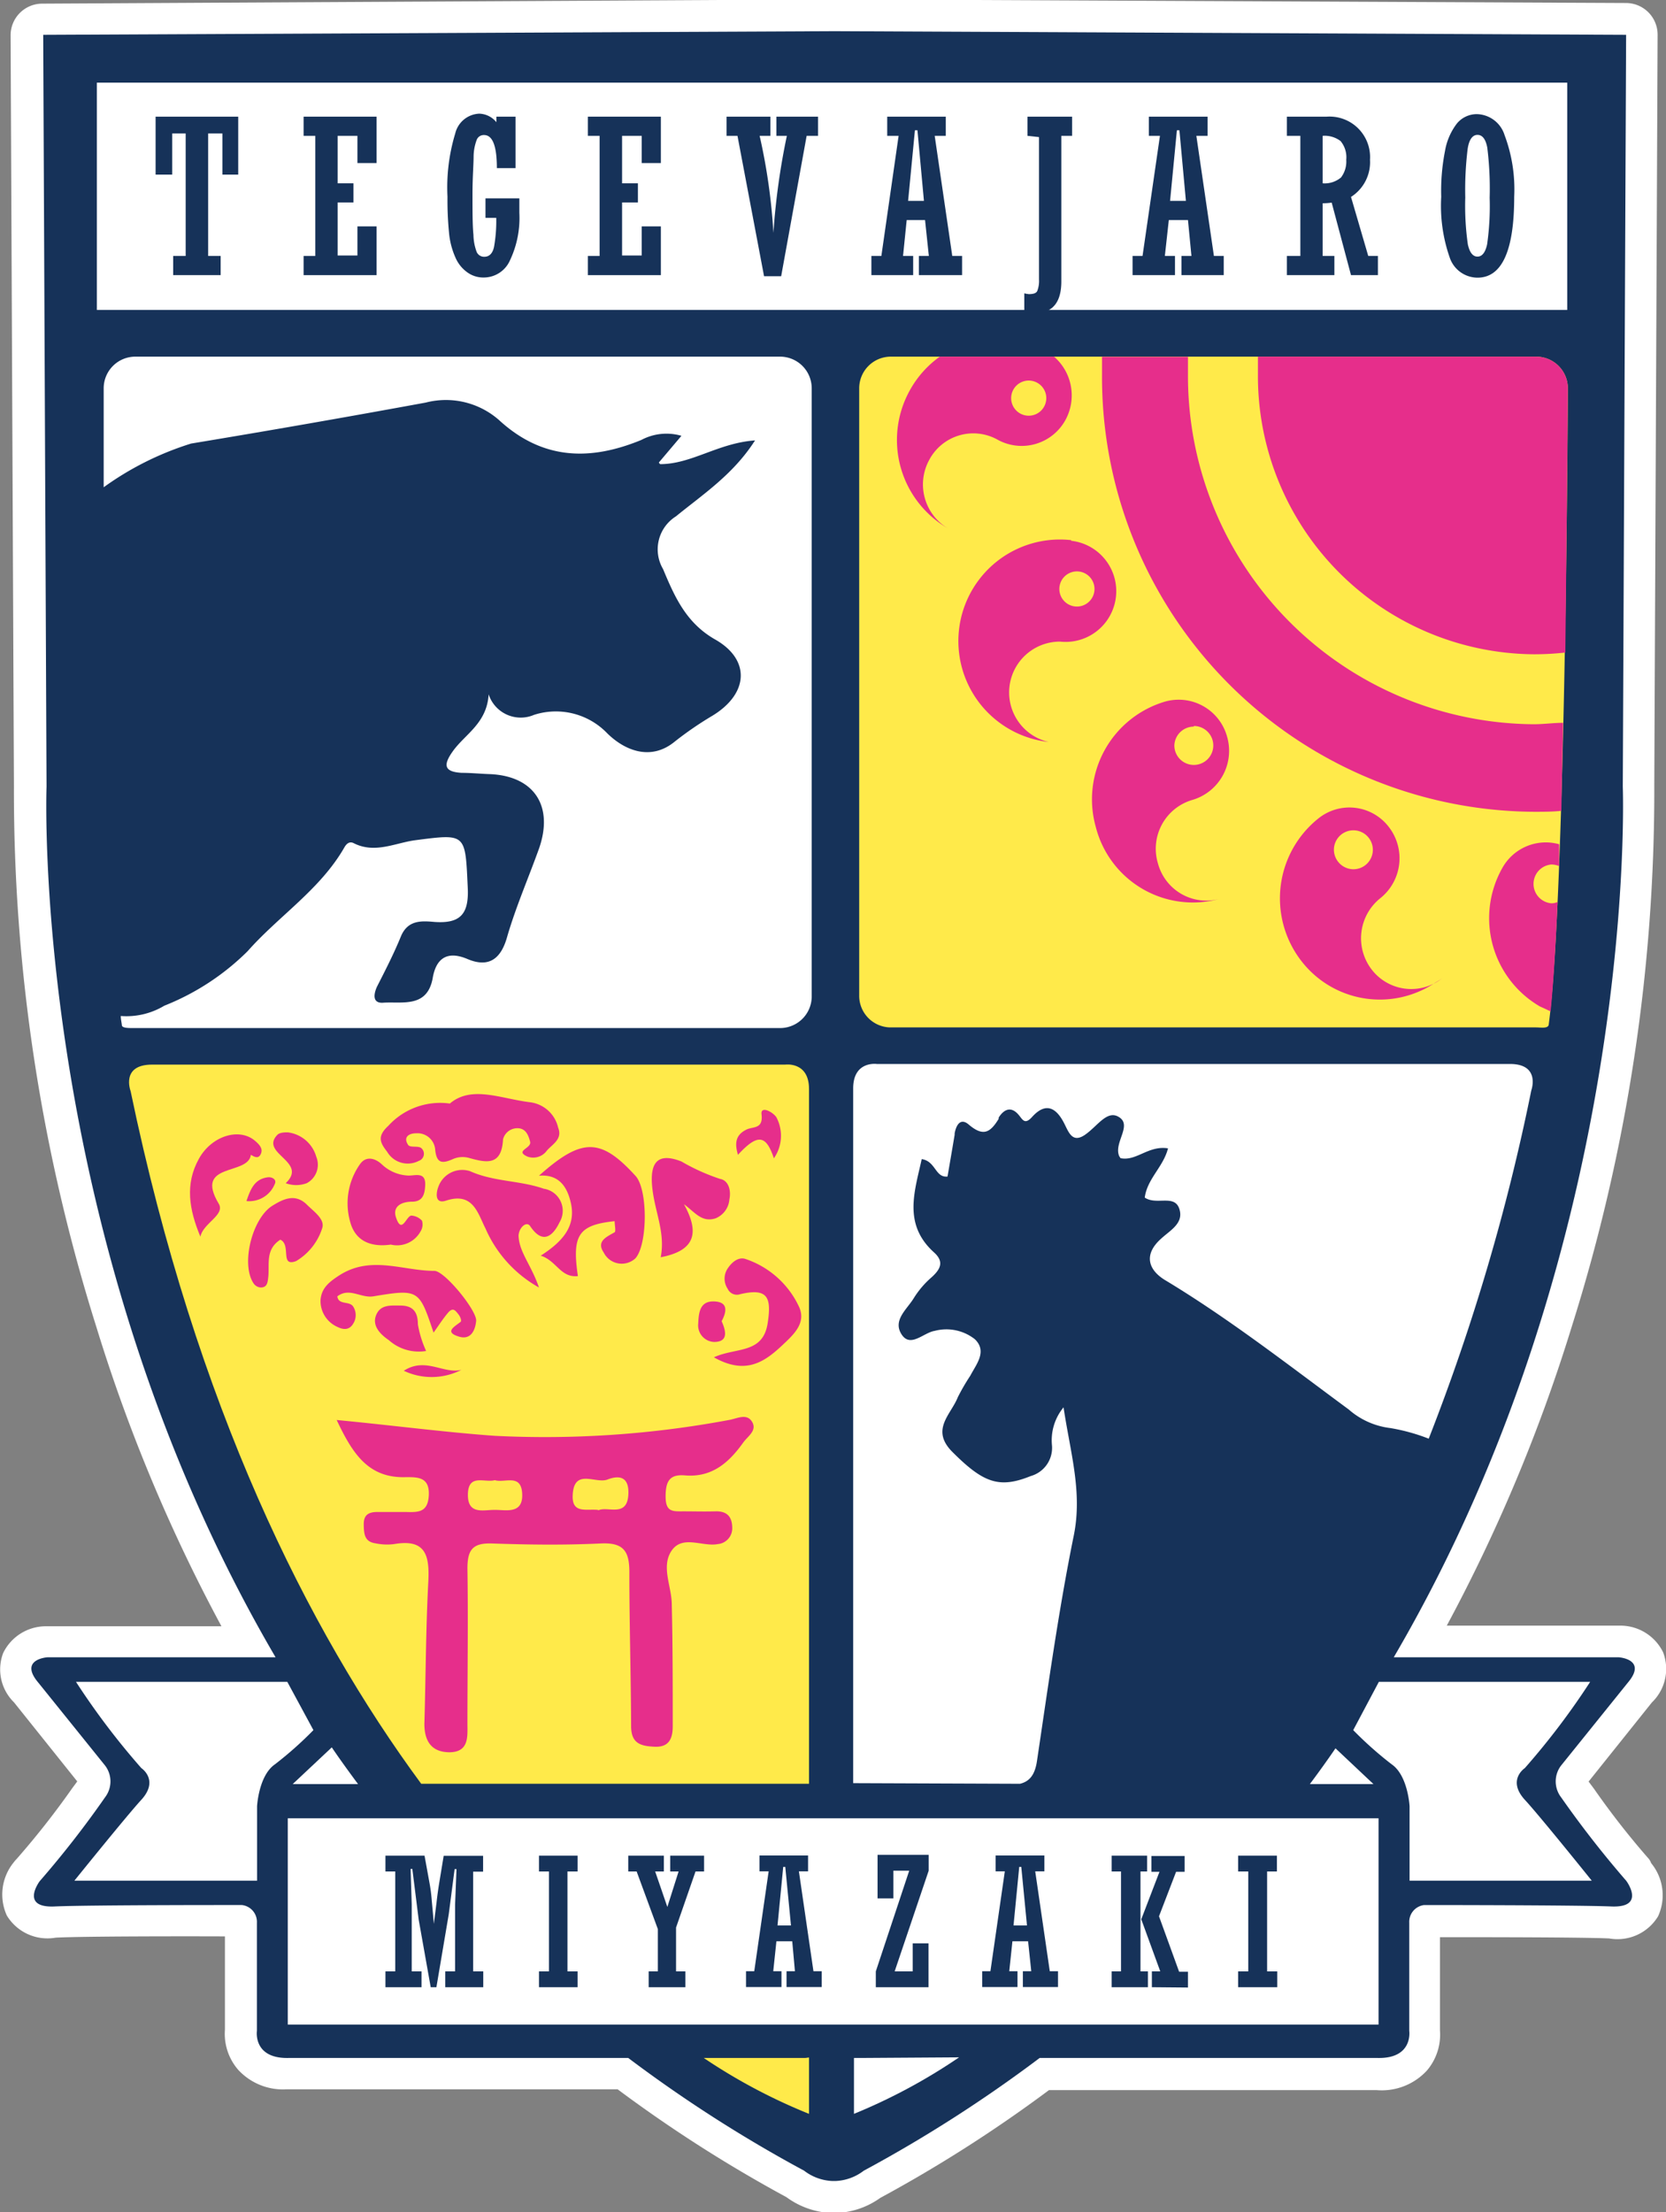 <svg id="Layer_1" data-name="Layer 1" xmlns="http://www.w3.org/2000/svg" viewBox="0 0 105.25 139.74"><rect x="0" y="0" width="105.25" height="139.74" fill="#808080" stroke="none"/><defs><style>.cls-1{fill:#fff;}.cls-2{fill:#163259;}.cls-3{fill:#ffea4a;}.cls-4{fill:#e62e8b;}</style></defs><path class="cls-1" d="M110.12,117.9a50.39,50.39,0,0,1-3.48-4.45l-.33-.44,4-5a2.94,2.94,0,0,0,.71-3.16,3,3,0,0,0-2.67-1.69h-11a105,105,0,0,0,7.9-18.9,112.47,112.47,0,0,0,5.21-34.15l.21-47.45a2,2,0,0,0-2-2l-50-.23L8.62.7a2,2,0,0,0-2,2l.21,47.45a112.54,112.54,0,0,0,5.21,34.15,104.29,104.29,0,0,0,7.9,18.9H8.82a3,3,0,0,0-2.67,1.69A2.91,2.91,0,0,0,6.83,108l4,5-.31.42A52.42,52.42,0,0,1,7,117.9a2,2,0,0,0-.18.21,3.21,3.21,0,0,0-.44,3.36,3,3,0,0,0,3.09,1.4c1.72-.09,8.16-.09,10.69-.08v5.89a3.47,3.47,0,0,0,.84,2.54,3.85,3.85,0,0,0,3.06,1.23h.12c1,0,8.23,0,20.79,0a87.59,87.59,0,0,0,10.66,6.81,5.18,5.18,0,0,0,2.76,1h.43a5.09,5.09,0,0,0,2.74-.95,87.59,87.59,0,0,0,10.66-6.81c12.49,0,19.72,0,20.68,0a3.88,3.88,0,0,0,3.19-1.23,3.49,3.49,0,0,0,.83-2.54v-5.89c2.54,0,9,0,10.69.08a3,3,0,0,0,3.09-1.4,3.19,3.19,0,0,0-.44-3.36A.91.91,0,0,0,110.12,117.9Z" transform="translate(-5.95 -0.47)"/><path class="cls-2" d="M104.57,114a1.65,1.65,0,0,1,0-2l4.22-5.24c1.25-1.48-.57-1.6-.57-1.6H94c15.56-26.58,14.47-55,14.47-55l.21-47.49-50-.23-50,.23.21,47.49s-1.09,28.42,14.47,55H8.94s-1.82.12-.57,1.6L12.59,112a1.65,1.65,0,0,1,0,2,62,62,0,0,1-4.13,5.3S7.18,121,9.4,120.9s11.84-.09,11.84-.09a1.07,1.07,0,0,1,.94,1.12v6.83s-.26,1.76,2,1.71c1.25,0,12,0,21.46,0a87.34,87.34,0,0,0,11.11,7.12,3.14,3.14,0,0,0,1.75.65h.27a3.14,3.14,0,0,0,1.75-.65,87.34,87.34,0,0,0,11.11-7.12c9.43,0,20.11,0,21.35,0,2.26.05,2-1.71,2-1.71v-6.83a1.07,1.07,0,0,1,.94-1.12s9.61,0,11.83.09.94-1.62.94-1.62A64.11,64.11,0,0,1,104.57,114Zm-77.66-3.15c.53.78,1.09,1.55,1.66,2.32H24.44Zm61.79,2.32c.56-.75,1.1-1.5,1.62-2.26l2.4,2.26Z" transform="translate(-5.95 -0.47)"/><path class="cls-3" d="M56.82,130.47H50.41A35.87,35.87,0,0,0,57.06,134v-3.56Z" transform="translate(-5.95 -0.47)"/><path class="cls-3" d="M57.06,113.15V69.26c0-1.75-1.5-1.54-1.5-1.54h-40c-2,0-1.36,1.67-1.36,1.67,4.14,19.91,11.17,34,18.36,43.76Z" transform="translate(-5.95 -0.47)"/><path class="cls-3" d="M62.16,65.37H103c.28,0,.75.09.79-.17C104.87,57.08,105,25,105,25A2,2,0,0,0,103,23H62.16A2,2,0,0,0,60.23,25V63.43A2,2,0,0,0,62.16,65.37Z" transform="translate(-5.95 -0.47)"/><path class="cls-1" d="M55.3,23H14.44A2,2,0,0,0,12.5,25s0,2.49,0,6.25a19.17,19.17,0,0,1,5.52-2.76q7.43-1.23,14.83-2.59A5.08,5.08,0,0,1,37.47,27c2.76,2.54,5.77,2.59,9,1.26A3.38,3.38,0,0,1,49,28l-1.43,1.69.08.1c2,0,3.65-1.33,6-1.5-1.38,2.16-3.3,3.41-5,4.8a2.46,2.46,0,0,0-.81,3.33c.73,1.75,1.46,3.4,3.28,4.44,2.25,1.27,2.14,3.42-.16,4.82a21.72,21.72,0,0,0-2.4,1.65c-1.5,1.22-3.14.55-4.24-.53a4.5,4.5,0,0,0-4.64-1.17,2.13,2.13,0,0,1-2.86-1.3c-.11,1.85-1.51,2.52-2.28,3.62-.63.89-.49,1.28.58,1.34.59,0,1.18.06,1.76.08,2.8.11,4.07,2,3.12,4.71-.66,1.84-1.45,3.65-2,5.53-.4,1.48-1.2,2-2.52,1.44s-2,0-2.2,1.24c-.36,1.86-1.91,1.44-3.12,1.52-.67.05-.62-.5-.4-1,.51-1,1.07-2.09,1.51-3.17s1.33-1,2.15-.93c1.62.11,2.16-.51,2.08-2.16-.16-3.46-.08-3.42-3.35-3-1.26.18-2.52.85-3.84.19-.26-.14-.46,0-.61.27-1.53,2.66-4.13,4.31-6.11,6.55A15.65,15.65,0,0,1,16.33,64a4.65,4.65,0,0,1-2.75.65c0,.2.05.4.07.59s.51.17.79.17H55.3a2,2,0,0,0,1.93-1.94V25A2,2,0,0,0,55.3,23Z" transform="translate(-5.95 -0.47)"/><path class="cls-1" d="M70.39,113.15c.61-.15.94-.57,1.07-1.43.71-4.76,1.37-9.55,2.33-14.27.55-2.74-.22-5.21-.65-8.08a3.27,3.27,0,0,0-.73,2.42,1.85,1.85,0,0,1-1.34,1.92c-2,.81-3,.43-4.95-1.52-1.41-1.41-.09-2.36.34-3.46a13.33,13.33,0,0,1,.79-1.36c.38-.73,1.08-1.53.29-2.3A2.9,2.9,0,0,0,65,84.54c-.71.11-1.54,1.1-2.1.21s.35-1.57.78-2.28a5.78,5.78,0,0,1,1.14-1.33c.58-.53.78-1,.1-1.59-1.92-1.77-1.19-3.81-.74-5.86.89.13.85,1.19,1.63,1.1.16-.93.3-1.74.45-2.64l0-.08c.09-.52.36-1,.87-.58.94.81,1.38.52,1.91-.34l0-.08c.29-.47.75-.78,1.26-.18.25.29.38.66.85.14.9-1,1.57-.55,2.07.48.26.52.5,1.18,1.28.64s1.37-1.55,2.1-1.14c.94.52-.32,1.64.06,2.5l.08.12c1,.21,1.76-.82,3-.62-.3,1.18-1.31,1.91-1.47,3.11.74.5,1.87-.22,2.18.7s-.57,1.36-1.14,1.89c-1.13,1-.85,2,.34,2.68,4,2.42,7.73,5.33,11.5,8.11a4.85,4.85,0,0,0,2.64,1.18,12.2,12.2,0,0,1,2.42.67,132.23,132.23,0,0,0,6.48-22s.61-1.67-1.35-1.67h-40s-1.49-.21-1.49,1.54v43.89Z" transform="translate(-5.95 -0.47)"/><path class="cls-1" d="M60.34,130.47H59.9V134a36,36,0,0,0,6.64-3.57Z" transform="translate(-5.95 -0.47)"/><path class="cls-4" d="M42,76.4c.38,1.54-.54,2.52-1.89,3.39,1,.31,1.25,1.41,2.35,1.29-.39-2.61.05-3.23,2.32-3.47,0,.24.09.64,0,.7-.52.3-1.17.57-.69,1.28a1.27,1.27,0,0,0,2,.37c.78-.86.8-4.38,0-5.22-2.19-2.4-3.38-2.42-6.09,0C41.25,74.63,41.77,75.43,42,76.4Z" transform="translate(-5.95 -0.47)"/><path class="cls-4" d="M52,90.17a63.14,63.14,0,0,1-14.78,1c-3.22-.23-6.44-.66-10-1,1,2.12,2,3.7,4.4,3.61.73,0,1.47,0,1.42,1.13s-.69,1.09-1.48,1.07c-.58,0-1.17,0-1.76,0s-.88.2-.87.8.05,1.08.74,1.18a3.54,3.54,0,0,0,1.17.05c2-.35,2.25.71,2.17,2.35-.16,3-.16,6-.25,9,0,1.1.45,1.78,1.56,1.8,1.28,0,1.16-1,1.16-1.82,0-3.26.05-6.53,0-9.79,0-1.18.33-1.62,1.55-1.58,2.28.08,4.57.11,6.85,0,1.53-.08,1.85.54,1.83,1.94,0,3.19.1,6.39.11,9.59,0,1.1.59,1.27,1.49,1.31s1.15-.51,1.14-1.34c0-2.55,0-5.09-.06-7.64,0-1.09-.63-2.27-.1-3.26.67-1.23,2-.37,3-.56a1,1,0,0,0,.92-1c0-.7-.3-1.09-1.06-1.07s-1.3,0-2,0S48,96,48,95s.28-1.41,1.23-1.33c1.7.14,2.77-.81,3.67-2.07.29-.41.9-.76.56-1.32S52.5,90.09,52,90.17ZM37.14,95.85c-.67,0-1.66.31-1.63-1s1.07-.7,1.7-.88c.63.2,1.68-.45,1.73.88S37.84,95.82,37.14,95.85Zm6.6,0c-.75-.08-1.66.26-1.61-.92.07-1.75,1.45-.71,2.2-1s1.33-.16,1.32.83C45.63,96.4,44.34,95.58,43.74,95.88Z" transform="translate(-5.95 -0.47)"/><path class="cls-4" d="M32.41,73.8a.47.47,0,0,0,.16-.8c-.2-.18-.74,0-.85-.23-.3-.47.06-.71.51-.71a1.12,1.12,0,0,1,1.21,1c.08.89.42.94,1.12.63a1.51,1.51,0,0,1,1-.08c1.11.31,2.08.53,2.17-1.17a.93.93,0,0,1,1.05-.69c.39.07.55.41.66.84s-1,.56-.17.94a1.06,1.06,0,0,0,1.23-.38c.36-.41,1-.72.71-1.45a2.08,2.08,0,0,0-1.76-1.6c-1.85-.22-3.7-1.09-5.08.08a4.43,4.43,0,0,0-3.89,1.41c-.74.68-.5,1.08-.07,1.64A1.51,1.51,0,0,0,32.41,73.8Z" transform="translate(-5.95 -0.47)"/><path class="cls-4" d="M39.44,77.92c.84,1.26,1.49.53,1.86-.24a1.41,1.41,0,0,0-1-2.12c-1.51-.53-3.15-.43-4.66-1.11a1.6,1.6,0,0,0-2,1c-.14.36-.24,1.11.5.86,1.71-.56,2,.83,2.48,1.76A7.86,7.86,0,0,0,40,81.8c-.5-1.45-1.26-2.24-1.29-3.28C38.74,78,39.22,77.59,39.44,77.92Z" transform="translate(-5.95 -0.47)"/><path class="cls-4" d="M28.26,84.09a1,1,0,0,0,0-1.09c-.25-.37-.92-.07-1-.64.76-.58,1.48.12,2.27,0,2.89-.48,2.9-.42,3.81,2.29.33-.46.59-.87.91-1.25s.48-.13.65.08.21.45.15.49c-.39.31-1.07.65-.08.94.69.2,1-.35,1.06-1s-2-3.17-2.64-3.16c-2,0-4-1-6,.28-.68.44-1.13.82-1.19,1.56a1.79,1.79,0,0,0,1.09,1.71C27.59,84.45,28,84.53,28.26,84.09Z" transform="translate(-5.95 -0.47)"/><path class="cls-4" d="M30.64,79.09a1.69,1.69,0,0,0,1.87-.82.82.82,0,0,0,.1-.69,1,1,0,0,0-.64-.32c-.34-.06-.62,1.25-1,.12-.24-.69.33-1,1-1s.81-.44.84-1c.06-.9-.58-.65-1.05-.65A2.59,2.59,0,0,1,30.05,74c-.46-.41-1-.49-1.35,0a4.28,4.28,0,0,0-.62,3.68C28.39,78.8,29.29,79.28,30.64,79.09Z" transform="translate(-5.95 -0.47)"/><path class="cls-4" d="M47.69,79.89c2.25-.43,2.43-1.61,1.47-3.35.71.52,1.12,1.17,2,.89a1.41,1.41,0,0,0,.87-1.2c.12-.57-.06-1.2-.59-1.29A12.77,12.77,0,0,1,49,73.84c-1.45-.57-2,0-1.85,1.58S48,78.31,47.69,79.89Z" transform="translate(-5.95 -0.47)"/><path class="cls-4" d="M56.42,83a5.74,5.74,0,0,0-3.37-3c-.44-.15-.86.19-1.13.6a1.15,1.15,0,0,0,0,1.28.64.64,0,0,0,.8.34c1.7-.39,2,.15,1.72,1.88-.32,1.91-2,1.47-3.39,2.11,2,1.13,3.19.3,4.31-.75C56.06,84.8,56.92,84.05,56.42,83Z" transform="translate(-5.95 -0.47)"/><path class="cls-4" d="M25.29,76.52c-.72-.66-1.45-.31-2.14.12-1.26.79-2,3.67-1.18,4.9a.59.59,0,0,0,.45.26c.43,0,.44-.35.48-.68.08-.81-.19-1.73.76-2.34.71.33-.05,1.75,1,1.35a3.73,3.73,0,0,0,1.64-2.06C26.51,77.48,25.76,77,25.29,76.52Z" transform="translate(-5.95 -0.47)"/><path class="cls-4" d="M21.8,73.42c.22.13.48.28.63-.06s-.1-.59-.35-.81c-1-.88-2.76-.33-3.56,1.11-.9,1.61-.62,3.23.09,4.93.17-.86,1.58-1.37,1.16-2.08C18.19,73.87,21.63,74.75,21.8,73.42Z" transform="translate(-5.95 -0.47)"/><path class="cls-4" d="M32.35,84.13c0-.81-.33-1.2-1.15-1.19-.58,0-1.22-.07-1.49.61s.28,1.22.81,1.58a2.84,2.84,0,0,0,2.35.68A6.79,6.79,0,0,1,32.35,84.13Z" transform="translate(-5.95 -0.47)"/><path class="cls-4" d="M24,75.21a1.88,1.88,0,0,0,1.33,0,1.32,1.32,0,0,0,.6-1.67A2.14,2.14,0,0,0,24.13,72c-.19,0-.52,0-.67.17C22.35,73.35,25.44,73.85,24,75.21Z" transform="translate(-5.95 -0.47)"/><path class="cls-4" d="M54.84,73.64A2.49,2.49,0,0,0,55,71.05c-.22-.34-1-.75-.94-.2.12,1-.58.75-1,1-.74.38-.65,1-.49,1.57C53.83,72.05,54.35,72.17,54.84,73.64Z" transform="translate(-5.95 -0.47)"/><path class="cls-4" d="M51,82.68c-.86,0-.91.77-.94,1.4a1.05,1.05,0,0,0,1,1.16c.87,0,.79-.62.48-1.31C51.85,83.35,52,82.68,51,82.68Z" transform="translate(-5.95 -0.47)"/><path class="cls-4" d="M35.1,87c-1.12.29-2.26-.83-3.64.06A4.1,4.1,0,0,0,35.1,87Z" transform="translate(-5.95 -0.47)"/><path class="cls-4" d="M23.31,75.26c.14-.28-.18-.46-.45-.42-.81.11-1.07.7-1.34,1.5A1.74,1.74,0,0,0,23.31,75.26Z" transform="translate(-5.95 -0.47)"/><path class="cls-4" d="M73.62,34.59A6.41,6.41,0,0,0,72.2,47.34,3.21,3.21,0,0,1,72.91,41a3.2,3.2,0,0,0,.71-6.37Zm.47,4.19a1.11,1.11,0,1,1,0-2.21,1.11,1.11,0,0,1,0,2.21Z" transform="translate(-5.95 -0.47)"/><path class="cls-4" d="M79.1,55a3.21,3.21,0,0,1,2.18-4,3.23,3.23,0,0,0,2.19-4,3.17,3.17,0,0,0-3.92-2.21,6.44,6.44,0,0,0-4.37,7.93A6.33,6.33,0,0,0,83,57.25,3.17,3.17,0,0,1,79.1,55Zm2.27-8.67a1.23,1.23,0,1,1-1.23,1.23A1.23,1.23,0,0,1,81.37,46.37Z" transform="translate(-5.95 -0.47)"/><path class="cls-4" d="M92.61,61.72a3.24,3.24,0,0,1,.54-4.51,3.23,3.23,0,0,0,.54-4.5,3.13,3.13,0,0,0-4.45-.54,6.46,6.46,0,0,0-1.08,9,6.26,6.26,0,0,0,8.36,1.44A3.15,3.15,0,0,1,92.61,61.72Zm-2.39-7.57a1.23,1.23,0,1,1,1.23,1.23A1.24,1.24,0,0,1,90.22,54.15Z" transform="translate(-5.95 -0.47)"/><path class="cls-4" d="M96.52,62.61a3,3,0,0,0,.55-.35C96.89,62.4,96.7,62.49,96.52,62.61Z" transform="translate(-5.95 -0.47)"/><path class="cls-4" d="M104.7,46.13c-.61,0-1.23.09-1.86.09A22,22,0,0,1,81,24.12c0-.37,0-.74,0-1.11H75.57q0,.55,0,1.11a27.46,27.46,0,0,0,27.3,27.63c.58,0,1.15,0,1.72-.06C104.62,49.88,104.66,48,104.7,46.13Z" transform="translate(-5.95 -0.47)"/><path class="cls-4" d="M103,23H85.42c0,.37,0,.74,0,1.11A17.57,17.57,0,0,0,102.84,41.8a17.92,17.92,0,0,0,2-.11C104.94,32.78,105,25,105,25A2,2,0,0,0,103,23Z" transform="translate(-5.95 -0.47)"/><path class="cls-4" d="M63.4,25.18a6.45,6.45,0,0,0,2.51,8.71,3.23,3.23,0,0,1-1.26-4.36A3.15,3.15,0,0,1,69,28.26,3.15,3.15,0,0,0,73.26,27a3.24,3.24,0,0,0-.72-4H65.32A6.41,6.41,0,0,0,63.4,25.18Zm7.53-.67a1.11,1.11,0,1,1-1.1,1.1A1.11,1.11,0,0,1,70.93,24.51Z" transform="translate(-5.95 -0.47)"/><path class="cls-4" d="M103.91,64.36c.17-1.71.32-4.12.44-6.91a1,1,0,0,1-.4.08,1.23,1.23,0,0,1,0-2.45,1.35,1.35,0,0,1,.5.1c0-.45,0-.91,0-1.38a3.14,3.14,0,0,0-3.59,1.5,6.45,6.45,0,0,0,2.38,8.75C103.49,64.16,103.7,64.26,103.91,64.36Z" transform="translate(-5.95 -0.47)"/><rect class="cls-1" x="6.12" y="5.22" width="92.89" height="14.36"/><path class="cls-1" d="M93.06,106.71h13.35a46.63,46.63,0,0,1-4.13,5.45s-1.14.75,0,2c.93,1,4.23,5.11,4.23,5.11H95v-4.7s-.1-1.94-1.13-2.65a23.22,23.22,0,0,1-2.43-2.16Z" transform="translate(-5.95 -0.47)"/><rect class="cls-1" x="18.18" y="114.86" width="68.91" height="13.03"/><path class="cls-1" d="M24.1,106.71H10.75a46.63,46.63,0,0,0,4.13,5.45s1.14.75,0,2c-.92,1-4.23,5.11-4.23,5.11H22.19v-4.7s.1-1.94,1.13-2.65a23.22,23.22,0,0,0,2.43-2.16Z" transform="translate(-5.95 -0.47)"/><path class="cls-2" d="M21,7.84V11.5H20V8.9H19.1v7.74h.79v1.21h-3V16.64h.79V8.9h-.85v2.6H15.78V7.84Z" transform="translate(-5.95 -0.47)"/><path class="cls-2" d="M25.13,17.85V16.64h.74V9.05h-.74V7.84h4.61v2.93H28.53V9.05H27.28v3h1v1.21h-1v3.35h1.25V14.77h1.21v3.08Z" transform="translate(-5.95 -0.47)"/><path class="cls-2" d="M36.62,14.23V13h2.14v.91a6.25,6.25,0,0,1-.59,3A1.81,1.81,0,0,1,36.51,18a1.71,1.71,0,0,1-1-.3,2.22,2.22,0,0,1-.76-.9,4.94,4.94,0,0,1-.42-1.5,21.23,21.23,0,0,1-.11-2.4,11.75,11.75,0,0,1,.49-4,1.63,1.63,0,0,1,1.52-1.25,1.45,1.45,0,0,1,1.08.54V7.84h1.21v3.25H37.34c0-1.4-.27-2.09-.81-2.09a.48.48,0,0,0-.45.27,3.06,3.06,0,0,0-.21,1.07c0,.52-.07,1.32-.07,2.39s0,2,.06,2.57a3.22,3.22,0,0,0,.21,1.1.51.51,0,0,0,.48.29c.31,0,.52-.21.61-.62a9.31,9.31,0,0,0,.14-1.84Z" transform="translate(-5.95 -0.47)"/><path class="cls-2" d="M43.09,17.85V16.64h.74V9.05h-.74V7.84H47.7v2.93H46.49V9.05H45.25v3h1v1.21h-1v3.35h1.24V14.77H47.7v3.08Z" transform="translate(-5.95 -0.47)"/><path class="cls-2" d="M54.22,17.92,52.54,9.05h-.69V7.84h2.77V9.05h-.68a37.46,37.46,0,0,1,.87,6.13h0a44.14,44.14,0,0,1,.85-6.13H55V7.84h2.63V9.05h-.72L55.3,17.92Z" transform="translate(-5.95 -0.47)"/><path class="cls-2" d="M63.23,14.37,63,16.64h.64v1.21H61V16.64h.63l1.09-7.59H62V7.84h3.7V9.05H65l1.11,7.59h.62v1.21H64V16.64h.63l-.24-2.27Zm.09-1.21h1L63.91,8.7h-.16Z" transform="translate(-5.95 -0.47)"/><path class="cls-2" d="M70.86,9.05V7.84h2.82V9.05H73v9.2c0,1.31-.55,2-1.66,2a3,3,0,0,1-.68-.09V19a2,2,0,0,0,.29.05c.31,0,.47-.07.53-.2a1.73,1.73,0,0,0,.11-.72v-9Z" transform="translate(-5.95 -0.47)"/><path class="cls-2" d="M79.79,14.37l-.25,2.27h.64v1.21H77.5V16.64h.63l1.1-7.59h-.7V7.84h3.71V9.05h-.71l1.11,7.59h.62v1.21H80.59V16.64h.63L81,14.37Zm.08-1.21h1L80.46,8.7H80.3Z" transform="translate(-5.95 -0.47)"/><path class="cls-2" d="M89.51,13.31v3.33h.74v1.21h-3V16.64h.85V9.05h-.85V7.84h2.51a2.56,2.56,0,0,1,2.74,2.72,2.6,2.6,0,0,1-1.2,2.35l1.09,3.73H93v1.21h-1.7l-1.22-4.58A4.06,4.06,0,0,1,89.51,13.31Zm0-4.26v3a1.6,1.6,0,0,0,1.16-.37A1.67,1.67,0,0,0,91,10.56a1.6,1.6,0,0,0-.36-1.18A1.66,1.66,0,0,0,89.51,9.05Z" transform="translate(-5.95 -0.47)"/><path class="cls-2" d="M101.61,12.9q0,5.11-2.32,5.11a1.86,1.86,0,0,1-1.75-1.26A9.89,9.89,0,0,1,97,12.9,13,13,0,0,1,97.24,10,3.91,3.91,0,0,1,98,8.26a1.63,1.63,0,0,1,1.25-.58A1.88,1.88,0,0,1,101,9,9.74,9.74,0,0,1,101.61,12.9Zm-3.09,0a17.34,17.34,0,0,0,.16,3c.11.52.32.78.61.78s.5-.26.61-.78a17.14,17.14,0,0,0,.16-2.94,21,21,0,0,0-.15-3.16c-.1-.54-.31-.81-.62-.81s-.53.29-.62.88A21.27,21.27,0,0,0,98.52,13Z" transform="translate(-5.95 -0.47)"/><path class="cls-2" d="M30.3,126v-1h.62v-6.31H30.3v-1h2.47l.32,1.76a9.8,9.8,0,0,1,.13,1l.14,1.55h0l.17-1.36c.06-.54.13-1,.19-1.36l.26-1.58h2.49v1h-.63V125h.64v1H34.08v-1h.62v-4.22l.09-2.24h-.12l-.37,2.85L33.52,126h-.36l-.76-4.27L32,118.53h-.11l.07,2.23V125h.62v1Z" transform="translate(-5.95 -0.47)"/><path class="cls-2" d="M40,126v-1h.63v-6.31H40v-1h2.44v1h-.64V125h.64v1Z" transform="translate(-5.95 -0.47)"/><path class="cls-2" d="M46.93,126v-1h.58v-2.67l-1.34-3.64h-.53v-1h2.25v1h-.55l.77,2.24h0l.71-2.24h-.53v-1h2.14v1h-.54l-1.23,3.54V125h.59v1Z" transform="translate(-5.95 -0.47)"/><path class="cls-2" d="M55,123.1l-.2,1.89h.52v1H53.08v-1h.52l.91-6.31h-.58v-1H57v1h-.58l.92,6.31h.52v1H55.64v-1h.53L56,123.1Zm.07-1h.85l-.36-3.7h-.13Z" transform="translate(-5.95 -0.47)"/><path class="cls-2" d="M61.28,126V125l2.11-6.36h-1v1.75h-1v-2.75h3.23v1L62.47,125h1.14v-1.77h1V126Z" transform="translate(-5.95 -0.47)"/><path class="cls-2" d="M69.91,123.1l-.2,1.89h.52v1H68v-1h.52l.91-6.31h-.58v-1h3.08v1h-.58l.92,6.31h.52v1H70.57v-1h.53l-.2-1.89Zm.07-1h.85l-.36-3.7h-.13Z" transform="translate(-5.95 -0.47)"/><path class="cls-2" d="M76.18,126v-1h.59v-6.31h-.59v-1h2.24v1H78V125h.47v1Zm2.54,0v-1h.53l-1.2-3.29,1.15-3h-.51v-1h2.1v1h-.54l-1.08,2.81,1.27,3.5H81v1Z" transform="translate(-5.95 -0.47)"/><path class="cls-2" d="M84.17,126v-1h.64v-6.31h-.64v-1h2.45v1H86V125h.64v1Z" transform="translate(-5.95 -0.47)"/></svg>